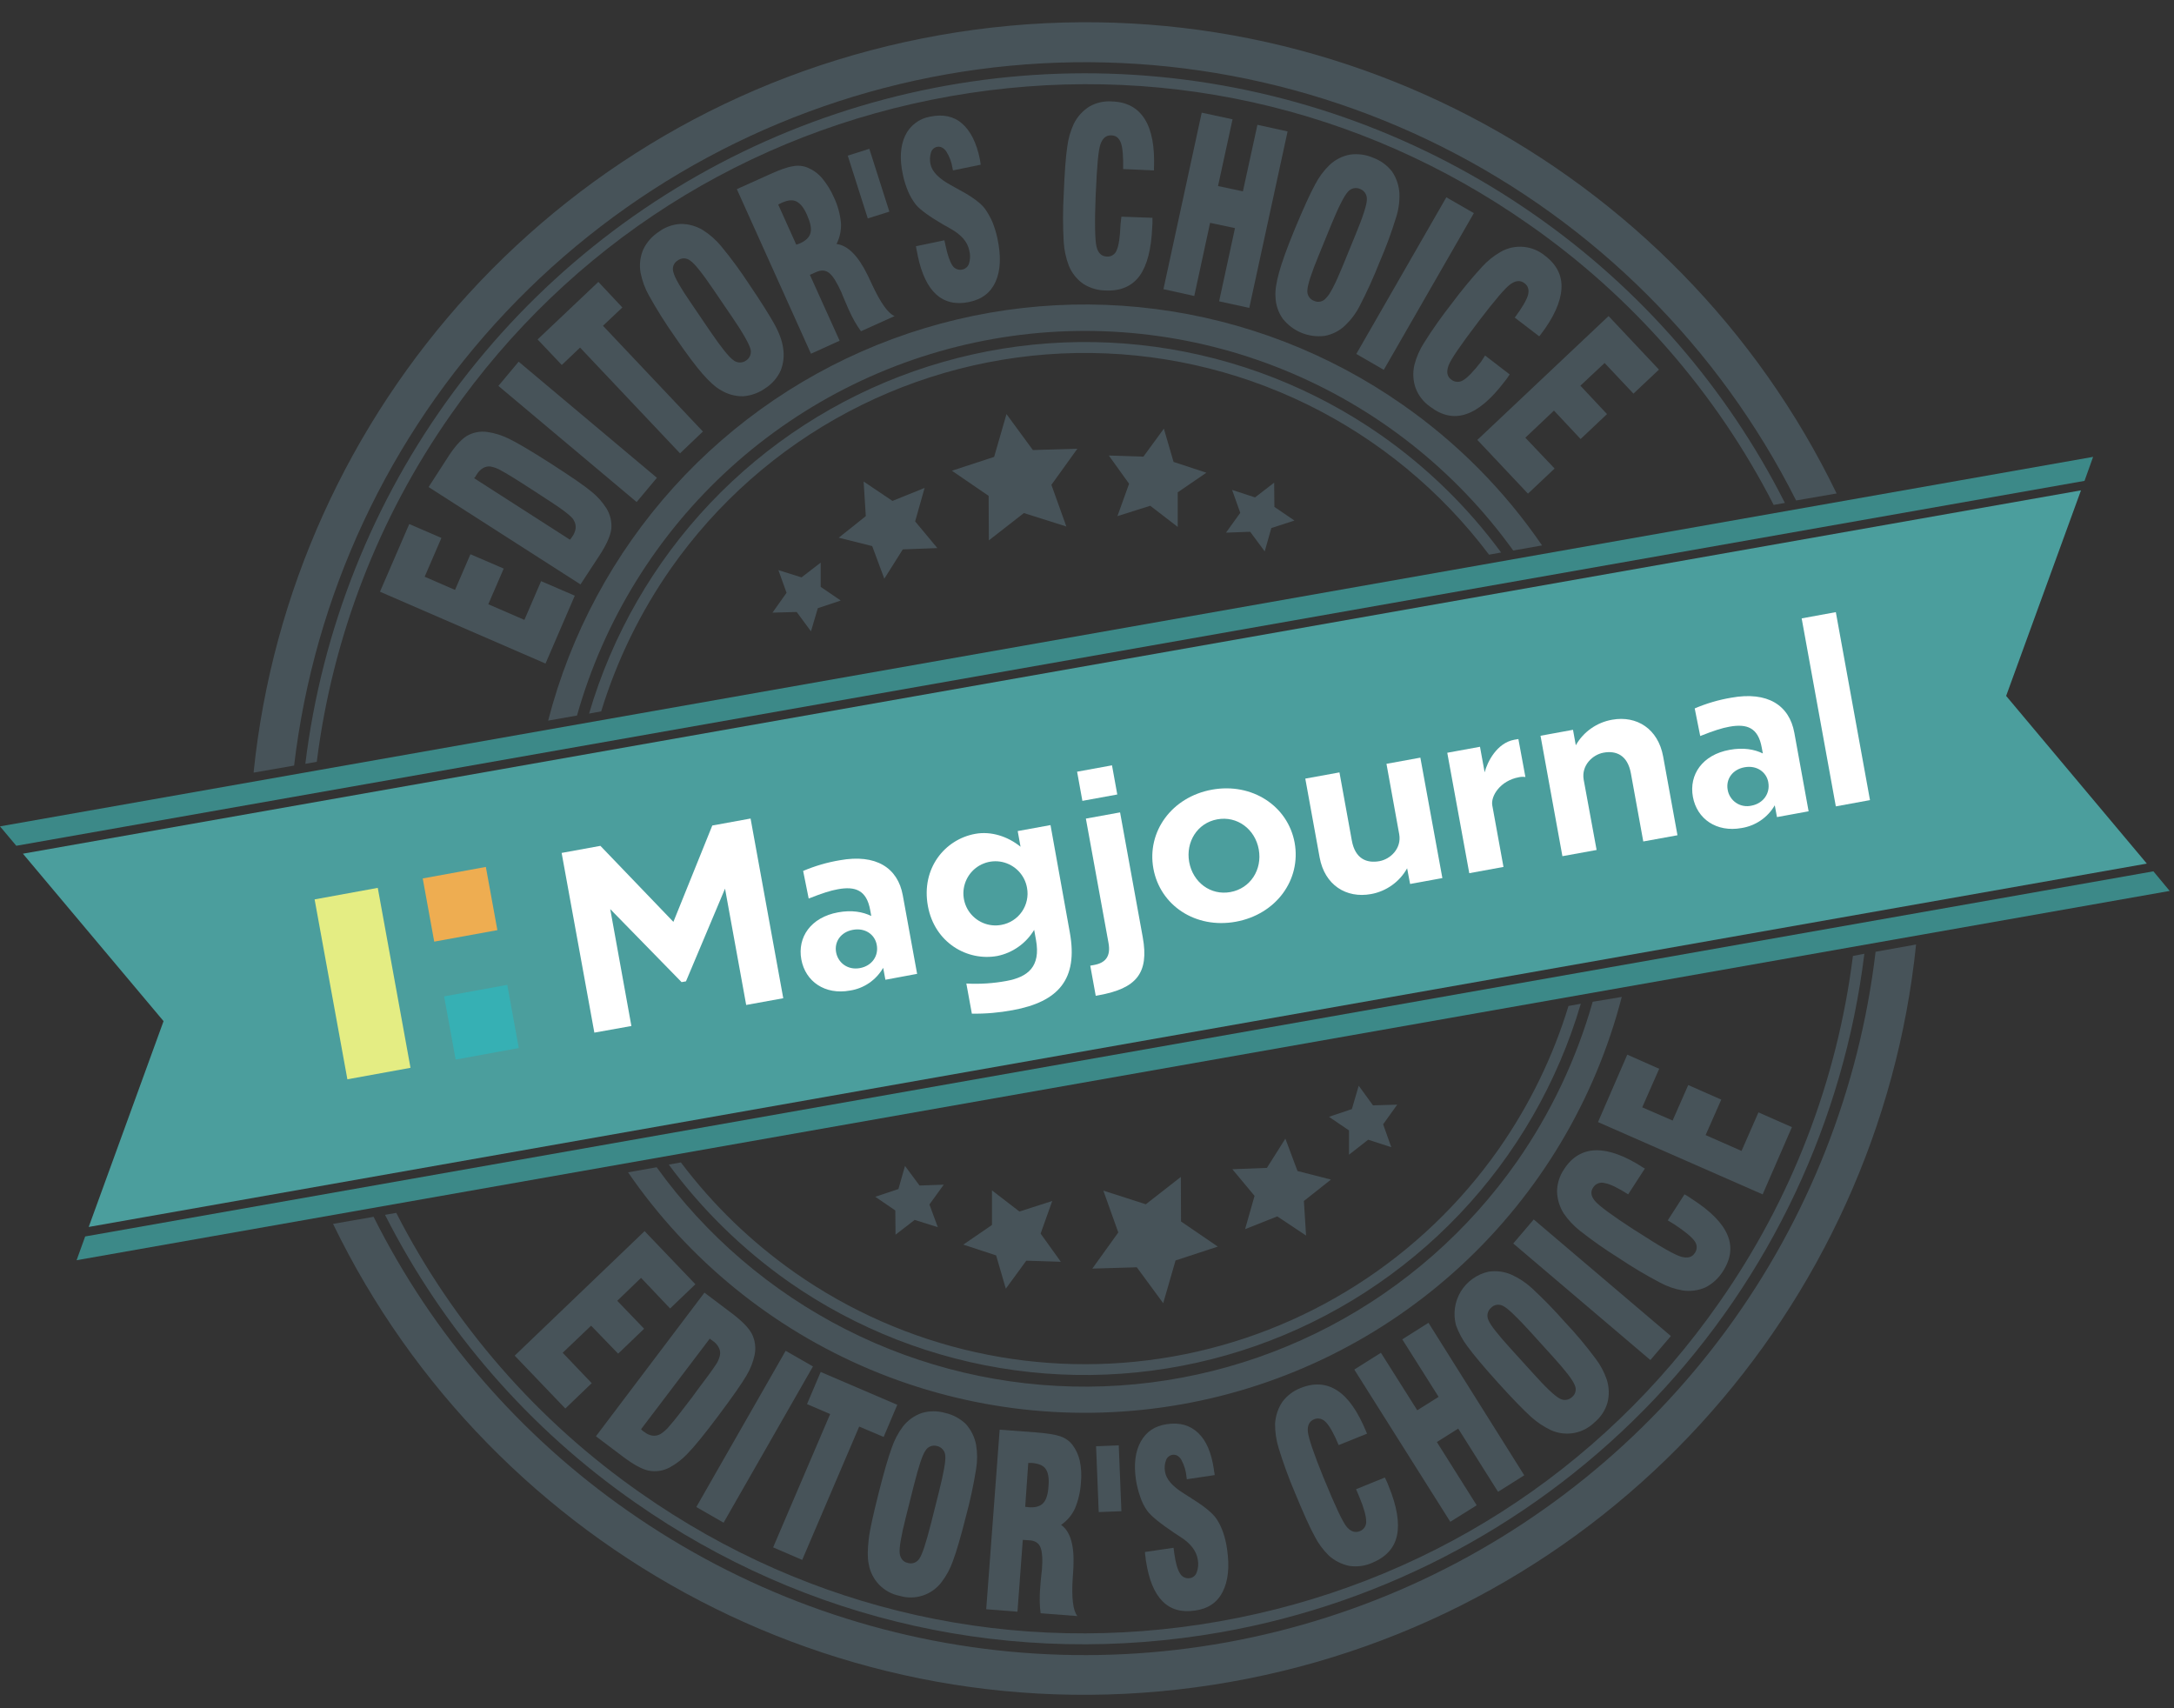 <svg xmlns="http://www.w3.org/2000/svg" width="56" height="44" viewBox="0 0 56 44" fill="none"><rect x="0" y="0" width="56" height="44" fill="#333333" stroke="none"/><g clip-path="url(#clip0_304_1904)"><path d="M53.604 12.63L51.676 17.925L55.3 22.244L2.285 31.603L4.213 26.302L0.59 21.989L53.604 12.63Z" fill="#4B9E9D"></path><path d="M53.916 11.768L53.695 12.386L0.42 21.785L0 21.285L53.916 11.768Z" fill="#3C8988"></path><path d="M55.469 22.443L55.889 22.948L1.973 32.46L2.194 31.848L55.469 22.443Z" fill="#3C8988"></path><path d="M48.313 24.515C47.896 28.04 46.572 31.397 44.472 34.257C42.372 37.118 39.566 39.384 36.33 40.836C33.093 42.288 29.536 42.875 26.005 42.54C22.474 42.205 19.09 40.959 16.183 38.925C13.399 36.984 11.144 34.378 9.623 31.342L8.579 31.524C12.668 39.969 21.985 45.032 31.681 43.324C41.378 41.615 48.398 33.664 49.356 24.328L48.313 24.515ZM24.207 0.905C14.511 2.619 7.485 10.564 6.532 19.901L7.576 19.719C8.094 15.337 10.009 11.239 13.037 8.032C16.065 4.825 20.044 2.68 24.386 1.914C28.727 1.148 33.2 1.802 37.141 3.779C41.082 5.756 44.281 8.951 46.266 12.891L47.309 12.71C43.221 4.259 33.904 -0.809 24.207 0.905Z" fill="#475359"></path><path d="M47.729 24.623C47.326 27.84 46.141 30.91 44.276 33.562C41.225 37.926 36.655 40.838 31.404 41.763C26.153 42.688 20.868 41.519 16.507 38.46C13.848 36.606 11.684 34.127 10.207 31.24L9.918 31.291C11.418 34.252 13.627 36.795 16.348 38.692C20.771 41.791 26.136 42.977 31.455 42.041C35.722 41.287 39.634 39.182 42.617 36.036C45.599 32.891 47.495 28.87 48.024 24.566L47.729 24.623ZM39.541 5.542C36.68 3.54 33.35 2.313 29.875 1.98C26.401 1.647 22.899 2.22 19.71 3.642C16.522 5.065 13.755 7.289 11.68 10.098C9.604 12.907 8.29 16.206 7.865 19.674L8.16 19.622C8.564 16.403 9.75 13.332 11.614 10.678C14.664 6.313 19.235 3.402 24.486 2.477C29.737 1.552 35.022 2.721 39.382 5.78C42.043 7.635 44.209 10.116 45.688 13.005L45.977 12.954C44.477 9.989 42.265 7.442 39.541 5.542Z" fill="#475359"></path><path d="M36.127 10.422C34.238 9.1 32.056 8.255 29.77 7.96C27.483 7.665 25.159 7.929 22.996 8.729C20.833 9.529 18.896 10.841 17.35 12.553C15.805 14.265 14.696 16.327 14.12 18.561L14.863 18.43C15.558 15.968 16.933 13.751 18.83 12.035C20.728 10.319 23.07 9.174 25.588 8.73C28.106 8.286 30.699 8.562 33.067 9.526C35.436 10.49 37.485 12.103 38.979 14.18L39.722 14.049C38.753 12.632 37.535 11.404 36.127 10.422ZM41.026 25.803C40.609 27.274 39.95 28.664 39.076 29.918C37.831 31.696 36.179 33.15 34.258 34.159C32.337 35.168 30.203 35.702 28.034 35.716C25.864 35.73 23.723 35.225 21.789 34.242C19.855 33.259 18.183 31.827 16.915 30.065L16.178 30.196C17.73 32.455 19.899 34.219 22.426 35.279C24.952 36.339 27.73 36.649 30.428 36.173C33.125 35.697 35.63 34.455 37.641 32.594C39.653 30.733 41.088 28.332 41.775 25.678L41.026 25.803Z" fill="#475359"></path><path d="M40.403 25.911C40.002 27.223 39.397 28.464 38.611 29.589C36.629 32.417 33.606 34.342 30.207 34.941C26.808 35.54 23.31 34.764 20.482 32.784C19.358 31.996 18.365 31.037 17.539 29.941L17.227 29.997C18.088 31.164 19.132 32.183 20.317 33.017C22.049 34.227 24.044 35.007 26.136 35.293C28.228 35.58 30.359 35.365 32.352 34.665C34.344 33.965 36.142 32.802 37.598 31.27C39.053 29.738 40.123 27.882 40.72 25.854L40.403 25.911ZM35.577 11.211C33.845 10.001 31.85 9.22 29.758 8.933C27.665 8.646 25.533 8.862 23.54 9.562C21.547 10.262 19.749 11.427 18.294 12.96C16.839 14.493 15.77 16.351 15.174 18.38L15.486 18.323C15.889 17.008 16.496 15.765 17.284 14.639C18.465 12.956 20.026 11.576 21.842 10.612C23.658 9.648 25.675 9.127 27.73 9.093C29.785 9.059 31.819 9.511 33.666 10.414C35.512 11.317 37.119 12.644 38.356 14.287L38.667 14.231C37.808 13.063 36.764 12.043 35.577 11.211Z" fill="#475359"></path><path d="M29.515 31.019L30.417 30.315L30.422 31.462L31.369 32.109L30.281 32.466L29.963 33.567L29.283 32.642L28.137 32.676L28.806 31.745L28.421 30.667L29.515 31.019Z" fill="#475359"></path><path d="M26.374 13.215L25.472 13.919L25.466 12.772L24.52 12.125L25.608 11.768L25.926 10.666L26.606 11.592L27.752 11.558L27.083 12.488L27.468 13.561L26.374 13.215Z" fill="#475359"></path><path d="M32.634 30.082L33.11 29.328L33.422 30.162L34.284 30.383L33.587 30.934L33.643 31.825L32.901 31.331L32.072 31.66L32.316 30.803L31.744 30.116L32.634 30.082Z" fill="#475359"></path><path d="M23.255 14.151L22.779 14.906L22.467 14.066L21.605 13.85L22.302 13.294L22.246 12.403L22.989 12.902L23.817 12.568L23.573 13.43L24.145 14.117L23.255 14.151Z" fill="#475359"></path><path d="M26.26 31.206L27.105 30.934L26.805 31.774L27.326 32.5L26.436 32.472L25.909 33.193L25.659 32.336L24.814 32.058L25.552 31.552V30.661L26.26 31.206Z" fill="#475359"></path><path d="M29.629 13.027L28.784 13.294L29.084 12.46L28.562 11.733L29.453 11.762L29.98 11.041L30.23 11.898L31.075 12.176L30.337 12.681V13.572L29.629 13.027Z" fill="#475359"></path><path d="M34.823 28.567L34.999 27.965L35.367 28.471L35.991 28.453L35.628 28.959L35.838 29.549L35.243 29.356L34.749 29.742V29.117L34.233 28.766L34.823 28.567Z" fill="#475359"></path><path d="M21.066 15.666L20.89 16.262L20.522 15.763L19.898 15.78L20.261 15.269L20.051 14.685L20.646 14.872L21.14 14.492V15.116L21.656 15.468L21.066 15.666Z" fill="#475359"></path><path d="M23.686 30.536L24.31 30.514L23.941 31.024L24.157 31.609L23.561 31.422L23.068 31.802L23.062 31.178L22.546 30.826L23.142 30.627L23.312 30.031L23.686 30.536Z" fill="#475359"></path><path d="M32.203 13.697L31.58 13.72L31.948 13.209L31.738 12.619L32.328 12.812L32.821 12.432L32.827 13.056L33.343 13.408L32.748 13.601L32.578 14.202L32.203 13.697Z" fill="#475359"></path><path d="M14.052 17.091L9.788 15.241L10.542 13.498L11.37 13.856L10.939 14.855L11.721 15.195L12.118 14.276L12.975 14.645L12.578 15.564L13.508 15.967L13.938 14.969L14.806 15.343L14.052 17.091Z" fill="#475359"></path><path d="M14.953 15.053L11.04 12.545L11.528 11.79C11.704 11.512 11.868 11.33 12.016 11.234C12.176 11.138 12.364 11.1 12.549 11.126C12.74 11.153 12.926 11.211 13.099 11.296C13.303 11.393 13.672 11.608 14.193 11.943C14.715 12.278 15.061 12.517 15.237 12.664C15.388 12.786 15.519 12.931 15.622 13.095C15.719 13.254 15.763 13.438 15.747 13.623C15.724 13.799 15.628 14.021 15.447 14.299L14.953 15.053ZM12.214 12.318L14.681 13.901C14.692 13.892 14.702 13.88 14.709 13.867C14.721 13.848 14.735 13.829 14.749 13.811C14.792 13.748 14.819 13.676 14.829 13.601C14.833 13.529 14.815 13.457 14.777 13.396C14.749 13.339 14.664 13.266 14.539 13.169C14.415 13.073 14.148 12.897 13.751 12.641L13.575 12.528C13.252 12.318 13.025 12.182 12.906 12.119C12.824 12.07 12.734 12.036 12.64 12.017C12.571 12.007 12.501 12.021 12.441 12.057C12.373 12.099 12.316 12.157 12.277 12.227C12.264 12.245 12.252 12.264 12.243 12.284C12.23 12.292 12.22 12.304 12.214 12.318Z" fill="#475359"></path><path d="M16.399 12.931L12.838 9.94L13.36 9.316L16.921 12.307L16.399 12.931Z" fill="#475359"></path><path d="M17.517 11.677L14.942 8.953L14.471 9.401L13.848 8.743L15.413 7.261L16.031 7.92L15.532 8.391L18.106 11.115L17.517 11.677Z" fill="#475359"></path><path d="M17.369 8.652C17.134 8.317 16.916 7.97 16.717 7.613C16.614 7.431 16.542 7.233 16.501 7.028C16.465 6.825 16.488 6.616 16.569 6.427C16.657 6.242 16.795 6.085 16.966 5.973C17.129 5.851 17.325 5.78 17.528 5.768C17.732 5.766 17.932 5.821 18.106 5.927C18.284 6.039 18.443 6.179 18.577 6.342C18.837 6.657 19.079 6.987 19.302 7.329C19.614 7.789 19.83 8.135 19.955 8.362C20.079 8.589 20.147 8.788 20.17 8.952C20.205 9.153 20.184 9.359 20.108 9.548C20.022 9.735 19.884 9.892 19.711 10.002C19.544 10.12 19.348 10.191 19.144 10.207C18.94 10.21 18.739 10.155 18.565 10.048C18.424 9.968 18.27 9.826 18.1 9.633C17.93 9.44 17.686 9.117 17.369 8.652ZM18.849 8.152L18.378 7.46C18.089 7.034 17.89 6.784 17.777 6.711C17.731 6.675 17.674 6.655 17.616 6.655C17.557 6.655 17.5 6.675 17.454 6.711C17.404 6.741 17.367 6.787 17.347 6.842C17.328 6.897 17.327 6.956 17.346 7.011C17.375 7.142 17.533 7.42 17.823 7.84L18.293 8.532C18.577 8.947 18.775 9.196 18.889 9.276C18.935 9.313 18.992 9.335 19.051 9.337C19.11 9.339 19.169 9.321 19.217 9.287C19.266 9.256 19.303 9.21 19.324 9.156C19.344 9.101 19.347 9.042 19.331 8.986C19.291 8.85 19.138 8.572 18.849 8.152Z" fill="#475359"></path><path d="M20.89 9.111L18.98 4.872L19.813 4.497C20.085 4.372 20.295 4.298 20.431 4.281C20.559 4.256 20.691 4.27 20.811 4.321C20.953 4.382 21.08 4.475 21.18 4.594C21.302 4.742 21.403 4.906 21.48 5.082C21.579 5.289 21.64 5.512 21.662 5.74C21.673 5.929 21.634 6.117 21.548 6.285C21.837 6.319 22.104 6.586 22.348 7.085C22.351 7.088 22.353 7.092 22.354 7.097C22.376 7.148 22.416 7.227 22.461 7.324C22.682 7.8 22.875 8.073 23.045 8.141L22.178 8.532C22.118 8.45 22.063 8.365 22.013 8.277C21.962 8.186 21.911 8.084 21.86 7.971C21.832 7.902 21.792 7.817 21.752 7.721C21.713 7.624 21.684 7.562 21.673 7.528C21.554 7.267 21.452 7.102 21.355 7.028C21.259 6.955 21.151 6.949 21.015 7.011L20.862 7.08L21.628 8.776L20.89 9.111ZM20.511 6.302C20.527 6.295 20.544 6.289 20.562 6.285C20.577 6.281 20.593 6.275 20.607 6.268C20.76 6.2 20.851 6.109 20.879 5.995C20.907 5.882 20.873 5.729 20.788 5.536C20.709 5.354 20.618 5.241 20.516 5.19C20.414 5.138 20.289 5.155 20.136 5.224L20.091 5.246C20.076 5.255 20.061 5.263 20.046 5.269L20.511 6.302Z" fill="#475359"></path><path d="M22.393 3.833L22.909 5.451L22.353 5.626L21.837 4.009L22.393 3.833Z" fill="#475359"></path><path d="M23.595 6.342L24.327 6.189L24.355 6.319C24.406 6.569 24.468 6.739 24.531 6.836C24.557 6.878 24.595 6.911 24.641 6.93C24.687 6.949 24.737 6.954 24.786 6.943C24.827 6.936 24.865 6.917 24.896 6.889C24.927 6.861 24.95 6.825 24.962 6.784C24.995 6.676 24.997 6.559 24.967 6.45C24.922 6.228 24.758 6.041 24.48 5.888C24.434 5.859 24.4 5.842 24.372 5.825L24.327 5.803C23.947 5.581 23.703 5.405 23.595 5.275C23.512 5.169 23.443 5.053 23.391 4.929C23.331 4.786 23.285 4.638 23.255 4.486C23.17 4.089 23.192 3.759 23.317 3.493C23.377 3.365 23.466 3.255 23.578 3.17C23.689 3.085 23.82 3.028 23.958 3.005C24.287 2.936 24.565 2.993 24.78 3.18C24.996 3.368 25.154 3.674 25.239 4.094C25.245 4.111 25.245 4.14 25.251 4.168C25.256 4.192 25.26 4.217 25.262 4.242L24.548 4.389L24.536 4.333C24.513 4.177 24.457 4.028 24.372 3.896C24.304 3.805 24.224 3.765 24.139 3.782C24.102 3.79 24.067 3.808 24.039 3.834C24.011 3.86 23.991 3.893 23.981 3.93C23.951 4.027 23.947 4.131 23.969 4.23C24.009 4.423 24.185 4.599 24.485 4.764C24.542 4.798 24.582 4.821 24.616 4.838C24.651 4.855 24.685 4.874 24.718 4.894C25.047 5.07 25.268 5.235 25.376 5.383C25.449 5.487 25.512 5.6 25.563 5.717C25.619 5.855 25.662 5.998 25.693 6.143C25.79 6.597 25.773 6.966 25.648 7.25C25.523 7.534 25.296 7.71 24.967 7.778C24.621 7.851 24.338 7.783 24.117 7.585C23.896 7.386 23.737 7.051 23.64 6.586C23.635 6.557 23.629 6.523 23.623 6.495C23.61 6.445 23.601 6.393 23.595 6.342Z" fill="#475359"></path><path d="M28.886 5.581L29.686 5.61V5.7C29.686 5.734 29.686 5.78 29.68 5.848C29.657 6.415 29.549 6.835 29.357 7.102C29.164 7.369 28.869 7.5 28.483 7.482C28.279 7.481 28.078 7.422 27.905 7.312C27.737 7.195 27.607 7.031 27.531 6.841C27.457 6.646 27.413 6.442 27.4 6.234C27.377 5.826 27.377 5.416 27.4 5.008C27.423 4.446 27.451 4.043 27.491 3.782C27.516 3.576 27.574 3.375 27.661 3.186C27.752 3.004 27.891 2.851 28.064 2.743C28.239 2.643 28.441 2.598 28.642 2.613C29.022 2.624 29.306 2.777 29.487 3.067C29.669 3.356 29.748 3.782 29.725 4.344V4.389L28.931 4.355C28.937 4.037 28.92 3.816 28.875 3.686C28.829 3.555 28.744 3.487 28.625 3.487C28.495 3.481 28.404 3.555 28.347 3.714C28.291 3.873 28.257 4.281 28.228 4.946L28.223 5.031C28.194 5.751 28.206 6.188 28.245 6.353C28.285 6.518 28.376 6.603 28.506 6.608C28.562 6.614 28.619 6.6 28.666 6.569C28.714 6.538 28.749 6.492 28.767 6.438C28.818 6.325 28.852 6.103 28.863 5.786L28.886 5.581Z" fill="#475359"></path><path d="M29.969 7.448L30.955 2.902L31.749 3.073L31.375 4.792L32.016 4.929L32.39 3.215L33.167 3.385L32.18 7.931L31.403 7.761L31.812 5.876L31.171 5.74L30.763 7.624L29.969 7.448Z" fill="#475359"></path><path d="M33.365 5.87C33.581 5.354 33.751 4.979 33.876 4.752C33.971 4.567 34.095 4.398 34.245 4.253C34.393 4.111 34.581 4.016 34.783 3.981C34.986 3.954 35.191 3.984 35.379 4.066C35.569 4.137 35.736 4.261 35.861 4.423C35.975 4.593 36.039 4.792 36.048 4.996C36.054 5.206 36.023 5.416 35.957 5.615C35.837 6.005 35.695 6.388 35.532 6.762C35.383 7.141 35.215 7.512 35.027 7.874C34.932 8.063 34.805 8.233 34.653 8.379C34.506 8.521 34.321 8.616 34.12 8.652C33.917 8.677 33.712 8.649 33.523 8.572C33.334 8.494 33.169 8.369 33.042 8.209C32.924 8.041 32.859 7.841 32.855 7.636C32.844 7.477 32.878 7.272 32.946 7.023C33.014 6.773 33.15 6.387 33.365 5.87ZM34.596 6.83L34.914 6.052C35.112 5.575 35.209 5.269 35.209 5.138C35.212 5.08 35.197 5.022 35.166 4.973C35.134 4.924 35.087 4.886 35.033 4.866C34.98 4.843 34.921 4.837 34.864 4.851C34.808 4.864 34.758 4.895 34.721 4.94C34.63 5.036 34.483 5.32 34.29 5.791L33.972 6.569C33.779 7.034 33.683 7.335 33.677 7.471C33.67 7.53 33.683 7.589 33.714 7.64C33.745 7.69 33.792 7.729 33.847 7.749C33.9 7.774 33.96 7.78 34.016 7.767C34.073 7.754 34.123 7.721 34.159 7.675C34.256 7.59 34.403 7.301 34.596 6.83Z" fill="#475359"></path><path d="M34.937 9.117L37.256 5.082L37.965 5.49L35.645 9.526L34.937 9.117Z" fill="#475359"></path><path d="M38.254 9.157L38.889 9.645C38.87 9.668 38.853 9.693 38.838 9.719C38.821 9.747 38.792 9.781 38.753 9.832C38.407 10.286 38.078 10.564 37.766 10.666C37.448 10.774 37.142 10.706 36.836 10.473C36.669 10.357 36.541 10.193 36.467 10.002C36.398 9.809 36.387 9.6 36.433 9.401C36.485 9.197 36.569 9.004 36.683 8.828C36.902 8.481 37.139 8.145 37.392 7.823C37.636 7.494 37.898 7.178 38.174 6.875C38.315 6.719 38.479 6.587 38.662 6.484C38.839 6.384 39.042 6.34 39.245 6.359C39.447 6.377 39.639 6.456 39.796 6.586C40.102 6.818 40.244 7.102 40.221 7.443C40.199 7.783 40.023 8.181 39.677 8.629L39.649 8.663L39.019 8.181C39.208 7.925 39.322 7.732 39.359 7.602C39.394 7.471 39.365 7.363 39.269 7.295C39.167 7.216 39.048 7.221 38.911 7.318C38.775 7.414 38.509 7.726 38.106 8.254L38.055 8.322C37.619 8.896 37.369 9.259 37.312 9.418C37.256 9.577 37.273 9.696 37.38 9.775C37.424 9.811 37.477 9.832 37.533 9.835C37.59 9.838 37.645 9.823 37.692 9.792C37.8 9.73 37.953 9.571 38.152 9.316L38.254 9.157Z" fill="#475359"></path><path d="M38.055 11.331L41.435 8.141L42.733 9.52L42.076 10.139L41.333 9.35L40.709 9.934L41.395 10.666L40.715 11.308L40.029 10.576L39.291 11.274L40.045 12.068L39.359 12.715L38.055 11.331Z" fill="#475359"></path><path d="M13.258 34.918L16.604 31.711L17.913 33.079L17.261 33.703L16.513 32.914L15.9 33.505L16.592 34.225L15.923 34.867L15.226 34.146L14.494 34.844L15.242 35.627L14.562 36.28L13.258 34.918Z" fill="#475359"></path><path d="M15.35 36.995L18.146 33.295L18.86 33.834C19.121 34.032 19.291 34.208 19.37 34.362C19.451 34.527 19.475 34.715 19.439 34.895C19.399 35.084 19.328 35.264 19.229 35.429C19.115 35.627 18.872 35.974 18.503 36.467C18.134 36.961 17.862 37.29 17.703 37.449C17.57 37.59 17.415 37.709 17.244 37.801C17.08 37.887 16.893 37.915 16.711 37.88C16.541 37.846 16.325 37.727 16.059 37.529L15.35 36.995ZM18.282 34.481L16.513 36.813L16.547 36.848C16.564 36.863 16.583 36.876 16.603 36.887C16.662 36.936 16.732 36.967 16.807 36.978C16.878 36.987 16.95 36.973 17.012 36.938C17.105 36.879 17.188 36.804 17.255 36.717C17.363 36.598 17.556 36.348 17.84 35.974L17.964 35.803C18.197 35.497 18.35 35.287 18.424 35.173C18.481 35.097 18.521 35.01 18.543 34.918C18.558 34.851 18.55 34.781 18.52 34.719C18.484 34.646 18.429 34.583 18.361 34.538C18.338 34.521 18.322 34.509 18.305 34.498C18.305 34.492 18.293 34.486 18.282 34.481Z" fill="#475359"></path><path d="M17.936 38.817L20.238 34.793L20.941 35.196L18.639 39.22L17.936 38.817Z" fill="#475359"></path><path d="M19.915 39.856L21.384 36.422L20.788 36.166L21.14 35.338L23.113 36.184L22.762 37.012L22.132 36.745L20.664 40.179L19.915 39.856Z" fill="#475359"></path><path d="M22.631 38.465C22.767 37.926 22.881 37.534 22.971 37.29C23.038 37.092 23.135 36.907 23.261 36.74C23.387 36.58 23.556 36.46 23.748 36.394C23.945 36.337 24.153 36.337 24.349 36.394C24.547 36.439 24.73 36.537 24.877 36.677C25.014 36.829 25.106 37.015 25.143 37.216C25.178 37.423 25.178 37.634 25.143 37.841C25.079 38.242 24.994 38.64 24.888 39.033C24.752 39.572 24.639 39.958 24.548 40.202C24.48 40.4 24.38 40.586 24.253 40.752C24.13 40.915 23.96 41.035 23.767 41.098C23.573 41.161 23.365 41.163 23.17 41.104C22.969 41.064 22.785 40.963 22.643 40.815C22.501 40.667 22.408 40.478 22.376 40.276C22.342 40.117 22.348 39.912 22.376 39.657C22.404 39.401 22.495 39.01 22.631 38.465ZM23.981 39.243L24.185 38.431C24.31 37.932 24.366 37.619 24.349 37.489C24.345 37.43 24.321 37.375 24.282 37.331C24.243 37.287 24.191 37.257 24.134 37.245C24.078 37.23 24.02 37.233 23.966 37.255C23.913 37.276 23.868 37.315 23.839 37.364C23.76 37.472 23.663 37.773 23.538 38.266L23.334 39.078C23.21 39.566 23.159 39.878 23.175 40.009C23.192 40.139 23.261 40.23 23.385 40.258C23.442 40.275 23.502 40.272 23.556 40.251C23.611 40.229 23.656 40.19 23.686 40.139C23.76 40.032 23.856 39.731 23.981 39.243Z" fill="#475359"></path><path d="M25.404 41.45L25.75 36.825L26.663 36.893C26.966 36.916 27.181 36.95 27.31 36.995C27.432 37.035 27.541 37.11 27.622 37.211C27.715 37.334 27.78 37.475 27.814 37.625C27.853 37.812 27.863 38.003 27.843 38.193C27.829 38.421 27.777 38.646 27.689 38.857C27.611 39.026 27.487 39.172 27.332 39.277C27.57 39.441 27.678 39.805 27.65 40.361V40.378C27.644 40.435 27.644 40.52 27.633 40.633C27.599 41.155 27.639 41.485 27.752 41.626L26.805 41.553C26.791 41.451 26.784 41.349 26.782 41.246C26.782 41.138 26.782 41.025 26.794 40.906C26.799 40.832 26.805 40.741 26.816 40.639C26.828 40.537 26.833 40.463 26.839 40.435C26.862 40.151 26.845 39.958 26.799 39.85C26.754 39.742 26.657 39.68 26.51 39.674L26.346 39.663L26.209 41.513L25.404 41.45ZM26.408 38.811C26.419 38.811 26.436 38.817 26.459 38.817C26.474 38.821 26.489 38.823 26.504 38.823C26.674 38.834 26.794 38.8 26.873 38.715C26.952 38.63 26.998 38.482 27.009 38.267C27.026 38.068 26.998 37.926 26.935 37.835C26.873 37.744 26.754 37.699 26.589 37.682H26.487L26.408 38.811Z" fill="#475359"></path><path d="M28.818 37.228L28.886 38.925L28.302 38.947L28.234 37.251L28.818 37.228Z" fill="#475359"></path><path d="M29.493 39.975L30.23 39.867L30.247 40.003C30.281 40.253 30.332 40.429 30.394 40.525C30.418 40.569 30.455 40.605 30.5 40.627C30.544 40.649 30.595 40.657 30.644 40.65C30.685 40.645 30.724 40.629 30.756 40.602C30.788 40.576 30.812 40.542 30.825 40.503C30.865 40.398 30.875 40.284 30.854 40.173C30.82 39.952 30.672 39.754 30.4 39.583C30.355 39.555 30.321 39.532 30.298 39.515C30.292 39.51 30.275 39.504 30.253 39.487C29.89 39.243 29.657 39.055 29.555 38.919C29.477 38.81 29.416 38.689 29.374 38.562C29.322 38.416 29.284 38.266 29.26 38.113C29.203 37.71 29.243 37.387 29.385 37.131C29.527 36.876 29.748 36.728 30.054 36.683C30.389 36.632 30.655 36.711 30.865 36.91C31.075 37.109 31.205 37.421 31.268 37.846C31.269 37.871 31.273 37.896 31.279 37.92C31.281 37.945 31.285 37.97 31.29 37.994L30.57 38.102L30.564 38.045C30.55 37.888 30.504 37.736 30.428 37.597C30.366 37.5 30.292 37.461 30.201 37.472C30.165 37.478 30.13 37.494 30.101 37.518C30.072 37.541 30.05 37.573 30.037 37.608C30 37.702 29.991 37.804 30.009 37.903C30.037 38.096 30.196 38.283 30.491 38.465C30.542 38.499 30.587 38.528 30.616 38.545C30.649 38.563 30.681 38.584 30.712 38.607C31.029 38.806 31.239 38.976 31.341 39.129C31.41 39.236 31.465 39.35 31.506 39.47C31.554 39.61 31.588 39.754 31.608 39.901C31.676 40.361 31.636 40.724 31.494 41.002C31.353 41.28 31.114 41.439 30.78 41.484C30.434 41.536 30.151 41.456 29.941 41.24C29.731 41.025 29.595 40.69 29.521 40.219C29.514 40.187 29.51 40.155 29.51 40.122C29.501 40.074 29.495 40.024 29.493 39.975Z" fill="#475359"></path><path d="M34.931 38.358L35.673 38.057C35.685 38.079 35.696 38.108 35.713 38.142C35.73 38.176 35.747 38.216 35.77 38.278C35.985 38.8 36.053 39.226 35.985 39.549C35.917 39.873 35.702 40.105 35.35 40.253C35.163 40.336 34.957 40.364 34.755 40.333C34.556 40.292 34.371 40.198 34.222 40.06C34.075 39.914 33.952 39.746 33.859 39.561C33.734 39.334 33.57 38.965 33.354 38.443C33.194 38.066 33.054 37.682 32.934 37.291C32.874 37.092 32.844 36.885 32.844 36.678C32.855 36.475 32.919 36.279 33.031 36.11C33.151 35.948 33.314 35.824 33.502 35.752C33.853 35.611 34.171 35.633 34.454 35.821C34.738 36.008 34.982 36.365 35.197 36.888L35.214 36.927L34.483 37.222C34.364 36.933 34.25 36.734 34.159 36.638C34.069 36.541 33.961 36.513 33.847 36.558C33.734 36.604 33.672 36.712 33.689 36.876C33.706 37.041 33.836 37.427 34.086 38.045L34.12 38.125C34.392 38.789 34.579 39.186 34.681 39.317C34.789 39.447 34.902 39.487 35.021 39.441C35.074 39.423 35.12 39.387 35.151 39.34C35.181 39.293 35.196 39.237 35.191 39.18C35.191 39.056 35.135 38.84 35.01 38.545L34.931 38.358Z" fill="#475359"></path><path d="M37.358 39.197L34.885 35.276L35.571 34.844L36.507 36.325L37.057 35.979L36.121 34.498L36.796 34.072L39.263 38L38.588 38.425L37.562 36.797L37.012 37.143L38.038 38.772L37.358 39.197Z" fill="#475359"></path><path d="M38.588 35.616C38.214 35.202 37.953 34.889 37.8 34.679C37.674 34.514 37.575 34.33 37.505 34.135C37.466 33.989 37.457 33.837 37.478 33.687C37.499 33.538 37.551 33.394 37.629 33.265C37.708 33.136 37.812 33.025 37.935 32.937C38.057 32.849 38.197 32.788 38.344 32.755C38.546 32.725 38.753 32.752 38.94 32.835C39.131 32.922 39.307 33.039 39.461 33.181C39.76 33.458 40.043 33.749 40.312 34.055C40.591 34.35 40.852 34.661 41.094 34.986C41.222 35.152 41.322 35.338 41.389 35.536C41.451 35.73 41.457 35.936 41.406 36.132C41.349 36.328 41.234 36.502 41.077 36.632C40.932 36.776 40.746 36.873 40.545 36.91C40.343 36.946 40.136 36.921 39.949 36.836C39.761 36.747 39.587 36.63 39.433 36.49C39.246 36.32 38.962 36.03 38.588 35.616ZM39.977 34.918L39.416 34.299C39.07 33.919 38.838 33.698 38.724 33.641C38.674 33.611 38.615 33.6 38.557 33.608C38.5 33.616 38.447 33.644 38.407 33.686C38.363 33.724 38.333 33.775 38.321 33.831C38.308 33.887 38.315 33.946 38.339 33.998C38.384 34.123 38.582 34.373 38.923 34.748L39.484 35.366C39.819 35.741 40.051 35.956 40.17 36.019C40.22 36.05 40.279 36.064 40.338 36.057C40.396 36.051 40.451 36.026 40.493 35.985C40.539 35.949 40.571 35.898 40.583 35.841C40.596 35.784 40.588 35.725 40.561 35.673C40.516 35.548 40.318 35.292 39.977 34.918Z" fill="#475359"></path><path d="M42.512 35.031L38.98 32.029L39.507 31.41L43.04 34.413L42.512 35.031Z" fill="#475359"></path><path d="M42.96 31.433L43.391 30.763C43.414 30.775 43.442 30.792 43.471 30.809C43.499 30.826 43.539 30.854 43.59 30.888C44.066 31.195 44.367 31.501 44.497 31.808C44.627 32.114 44.588 32.426 44.378 32.75C44.269 32.923 44.116 33.064 43.935 33.158C43.749 33.241 43.542 33.269 43.34 33.238C43.136 33.202 42.938 33.133 42.756 33.034C42.395 32.844 42.045 32.636 41.707 32.409C41.36 32.193 41.025 31.958 40.703 31.706C40.539 31.577 40.395 31.424 40.278 31.252C40.17 31.079 40.111 30.881 40.108 30.678C40.113 30.477 40.176 30.282 40.289 30.116C40.493 29.799 40.771 29.634 41.112 29.628C41.452 29.623 41.86 29.77 42.331 30.077L42.37 30.099L41.94 30.763C41.673 30.593 41.474 30.497 41.338 30.474C41.283 30.457 41.223 30.459 41.169 30.479C41.114 30.5 41.068 30.538 41.038 30.587C40.964 30.695 40.981 30.814 41.089 30.939C41.197 31.064 41.526 31.308 42.087 31.672L42.161 31.717C42.762 32.108 43.142 32.324 43.306 32.37C43.471 32.415 43.584 32.387 43.658 32.273C43.691 32.227 43.707 32.172 43.705 32.115C43.703 32.059 43.682 32.005 43.646 31.961C43.573 31.859 43.403 31.717 43.136 31.541L42.96 31.433Z" fill="#475359"></path><path d="M45.404 30.764L41.163 28.902L41.917 27.165L42.739 27.529L42.302 28.522L43.085 28.862L43.487 27.948L44.338 28.323L43.935 29.237L44.86 29.645L45.296 28.652L46.158 29.032L45.404 30.764Z" fill="#475359"></path><path d="M16.264 26.427L15.31 26.598L14.467 21.969L15.466 21.787L17.346 23.745L18.348 21.263L19.334 21.083L20.176 25.712L19.221 25.885L18.693 22.982L18.676 22.889L17.67 25.277L17.557 25.297L15.719 23.416L15.737 23.515L16.264 26.427Z" fill="white"></path><path d="M22.75 24.929C22.66 25.084 22.537 25.217 22.389 25.319C22.241 25.42 22.073 25.487 21.895 25.514C21.251 25.632 20.745 25.282 20.641 24.711C20.537 24.14 20.886 23.628 21.587 23.5C21.94 23.435 22.225 23.486 22.443 23.594L22.415 23.439C22.322 22.928 22.033 22.822 21.581 22.905C21.389 22.94 21.195 23.001 20.831 23.144L20.688 22.433C20.991 22.305 21.307 22.212 21.631 22.158C22.567 21.988 23.127 22.354 23.255 23.061L23.624 25.084L22.807 25.236L22.75 24.929ZM22.584 24.337C22.536 24.07 22.286 23.892 21.97 23.95C21.654 24.007 21.488 24.261 21.537 24.528C21.586 24.796 21.833 24.993 22.149 24.936C22.465 24.879 22.637 24.616 22.584 24.337H22.584Z" fill="white"></path><path d="M26.087 26.019C25.74 26.084 25.387 26.115 25.034 26.109L24.892 25.333C25.238 25.352 25.584 25.33 25.924 25.267C26.47 25.167 26.813 24.906 26.686 24.211L26.639 23.951C26.536 24.122 26.399 24.271 26.236 24.386C26.073 24.502 25.888 24.583 25.692 24.623C24.917 24.765 24.073 24.283 23.901 23.334C23.725 22.366 24.338 21.62 25.12 21.478C25.529 21.403 25.958 21.543 26.288 21.809L26.215 21.406L27.06 21.252C27.208 22.065 27.497 23.686 27.558 24.021C27.773 25.218 27.271 25.803 26.087 26.019ZM26.455 22.869C26.427 22.707 26.352 22.558 26.238 22.439C26.125 22.321 25.979 22.239 25.819 22.203C25.659 22.168 25.492 22.181 25.34 22.241C25.187 22.301 25.056 22.405 24.963 22.54C24.87 22.675 24.819 22.834 24.816 22.998C24.814 23.162 24.86 23.323 24.949 23.461C25.039 23.598 25.167 23.706 25.317 23.77C25.468 23.835 25.635 23.853 25.796 23.822C25.902 23.803 26.003 23.763 26.093 23.705C26.184 23.647 26.262 23.571 26.323 23.483C26.384 23.394 26.428 23.294 26.45 23.189C26.473 23.084 26.475 22.975 26.455 22.869Z" fill="white"></path><path d="M28.183 24.855C28.474 24.802 28.617 24.635 28.554 24.288L27.971 21.085L28.852 20.925L29.436 24.14C29.606 25.076 29.26 25.46 28.312 25.633L28.225 25.649L28.084 24.873L28.183 24.855ZM28.78 20.464L27.881 20.628L27.745 19.877L28.644 19.713L28.78 20.464Z" fill="white"></path><path d="M33.349 21.708C33.519 22.658 32.877 23.55 31.835 23.741C30.794 23.931 29.883 23.321 29.71 22.372C29.537 21.423 30.181 20.529 31.217 20.34C32.252 20.152 33.176 20.759 33.349 21.708ZM30.632 22.203C30.727 22.724 31.181 23.071 31.695 22.977C32.21 22.884 32.519 22.398 32.424 21.877C32.329 21.356 31.869 21.01 31.355 21.104C30.84 21.198 30.54 21.688 30.632 22.203Z" fill="white"></path><path d="M36.246 22.365C36.15 22.538 36.016 22.687 35.856 22.801C35.695 22.916 35.511 22.994 35.316 23.029C34.678 23.145 34.122 22.798 33.992 22.084L33.623 20.055L34.503 19.895L34.822 21.651C34.908 22.122 35.205 22.241 35.534 22.181C35.818 22.129 36.108 21.852 36.042 21.486L35.714 19.674L36.587 19.515L37.154 22.617L36.323 22.769L36.246 22.365Z" fill="white"></path><path d="M38.728 22.33L37.847 22.491L37.28 19.389L38.123 19.235L38.243 19.893C38.311 19.63 38.554 19.137 39.006 19.054L39.112 19.036L39.293 20.014C39.238 20.005 39.182 20.007 39.127 20.019C38.644 20.107 38.396 20.505 38.44 20.746L38.728 22.33Z" fill="white"></path><path d="M41.127 21.893L40.246 22.053L39.682 18.951L40.519 18.798L40.591 19.196C40.689 19.024 40.824 18.875 40.986 18.762C41.148 18.648 41.333 18.572 41.528 18.538C42.161 18.425 42.711 18.772 42.841 19.485L43.21 21.514L42.329 21.674L42.01 19.919C41.924 19.447 41.627 19.328 41.304 19.387C41.021 19.439 40.731 19.716 40.794 20.082L41.127 21.893Z" fill="white"></path><path d="M45.716 20.743C45.626 20.898 45.503 21.031 45.355 21.132C45.207 21.233 45.038 21.3 44.861 21.328C44.217 21.445 43.711 21.095 43.607 20.524C43.503 19.953 43.852 19.441 44.552 19.314C44.906 19.249 45.191 19.3 45.409 19.407L45.38 19.252C45.288 18.742 44.999 18.636 44.547 18.718C44.354 18.753 44.16 18.814 43.796 18.958L43.654 18.247C43.956 18.118 44.272 18.025 44.595 17.971C45.532 17.801 46.091 18.166 46.22 18.873L46.588 20.897L45.773 21.046L45.716 20.743ZM45.55 20.151C45.502 19.884 45.252 19.705 44.936 19.763C44.62 19.821 44.454 20.075 44.503 20.342C44.514 20.41 44.539 20.475 44.577 20.533C44.614 20.591 44.663 20.641 44.72 20.679C44.777 20.718 44.842 20.744 44.909 20.756C44.977 20.769 45.047 20.767 45.114 20.752C45.424 20.695 45.602 20.43 45.549 20.151H45.55Z" fill="white"></path><path d="M48.169 20.609L47.289 20.77L46.409 15.928L47.289 15.767L48.169 20.609Z" fill="white"></path><path d="M9.731 22.869L8.104 23.166L8.948 27.8L10.574 27.504L9.731 22.869Z" fill="#E4ED83"></path><path d="M12.515 22.33L10.889 22.626L11.185 24.254L12.812 23.958L12.515 22.33Z" fill="#EEAD51"></path><path d="M13.067 25.367L11.44 25.664L11.737 27.292L13.363 26.995L13.067 25.367Z" fill="#36B0B4"></path></g><defs><clipPath id="clip0_304_1904"><rect width="55.889" height="43.081" fill="white" transform="translate(0 0.573)"></rect></clipPath></defs></svg>